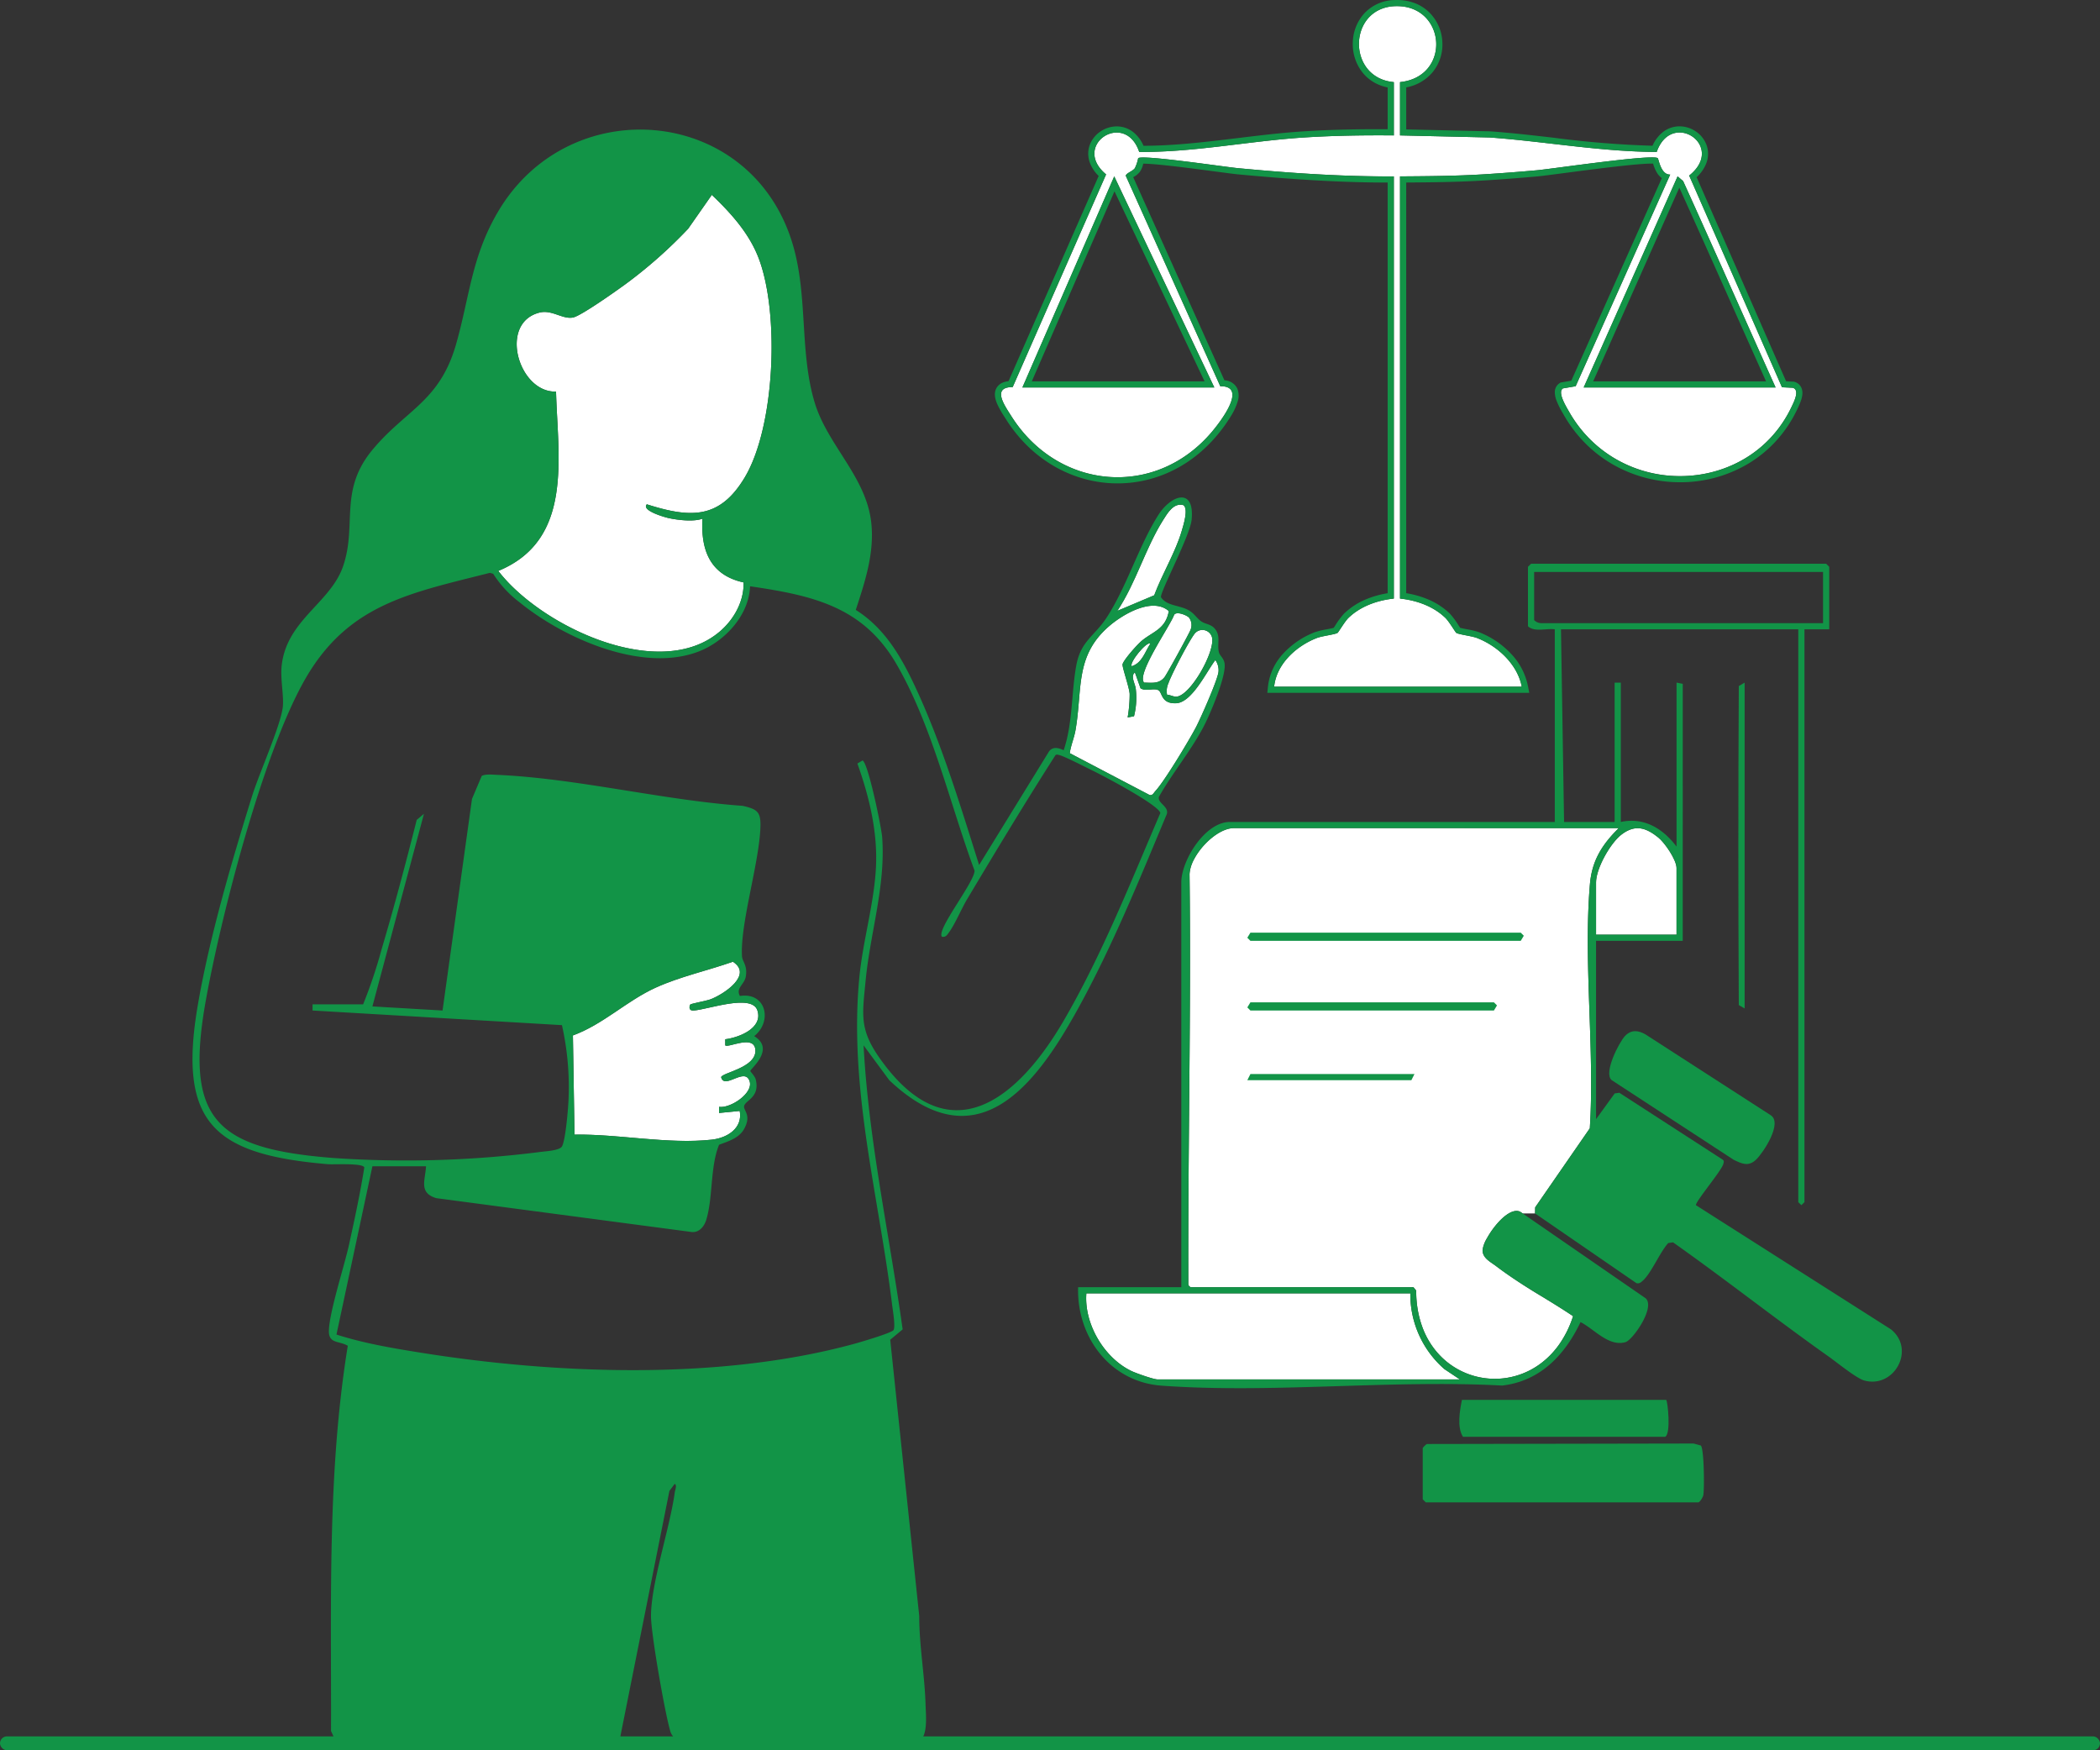 <svg xmlns="http://www.w3.org/2000/svg" width="600" height="500" viewBox="0 0 600 500">
  <rect x="0" y="0" width="600" height="500" fill="#333333" stroke="none"/>
  <g id="lic_derecho" transform="translate(-1137 -3043)">
    <g id="Grupo_201" data-name="Grupo 201" transform="translate(1279.374 3044.755)">
      <path id="Trazado_707" data-name="Trazado 707" d="M505.827,21.7V36.926l25.64.591c15.92,1.156,31.724,4.077,47.7,4.13,4.271-12.189,19.892-1.728,9.277,6.752l26.518,60.474,3.094.147c2.079.641.29,4.086-.316,5.37-12.174,25.793-49.361,26.707-63.664,1.379-.775-1.372-3.345-5.5-1.7-6.573l3.634-.619L583.02,48.108c-2.7.1-3.258-4.413-3.56-4.677-1.4-1.224-30.055,3.046-34.432,3.442-5.043.457-10.284.86-15.33,1.17-7.914.485-15.943.54-23.872.591v120.6c4.717.5,9.539,2.192,12.989,5.544,1.022.993,2.843,4.1,3.086,4.253.73.472,4.385.875,5.9,1.459,5.971,2.3,11.6,7.561,12.81,13.919H469.863c.657-6.475,6.309-11.638,12.22-13.919,1.515-.584,5.17-.987,5.9-1.459.243-.157,2.064-3.26,3.086-4.253,3.45-3.352,8.272-5.043,12.989-5.544V48.635c-14.864.073-29.729-.958-44.507-2.348-3.674-.345-27.346-3.9-28.537-2.856a11.312,11.312,0,0,1-.951,2.859c-.666.9-2.358,1.34-2.6,2.142l27.008,60.145c7.88-.1.21,9.927-2.311,12.929-16.174,19.264-44.064,16.762-57.414-4.424-1.891-3-5.676-8.283.416-8.266l26.685-60.752c-10.062-8.374,5.438-18.435,9.466-6.418,15.794.13,31.364-3.12,47.107-4.129,8.517-.546,17.07-.663,25.64-.592V21.7c-13.511-1.2-13.152-21.133.274-21.691,14.629-.608,16.352,20.13,1.5,21.691m-53.062,87.233L424.177,48.629l-26.242,60.309Zm160.364,0c-8.84-19.627-17.512-39.355-26.415-58.953l-1.584-1.355L558.3,108.937Z" transform="translate(-248.194 0)" fill="#fff"/>
      <path id="Sustracción_1" data-name="Sustracción 1" d="M87.587,157.316h0a21.736,21.736,0,0,1-15.346-6.324,23.039,23.039,0,0,1-5.174-7.945,29.55,29.55,0,0,1-1.947-10.935l-.793-.969H.653c-.6-.434-.639-.513-.642-1.2C-.043,113.2.1,96.176.245,79.708.432,57.9.625,35.344.356,13.171a10.267,10.267,0,0,1,1.31-4.314A19.74,19.74,0,0,1,4.78,4.58C7.5,1.712,10.585,0,13.034,0H122.99c-5.333,5.245-7.722,9.912-8.245,16.109-.985,11.674-.548,24.232-.127,36.376.384,11.068.782,22.513.1,33.271L99.105,108.34l-.029,1.727H95.539l-.686-.473a2.429,2.429,0,0,0-1.071-.24c-1.431,0-3.269,1.147-5.174,3.231a24.605,24.605,0,0,0-3.288,4.6,7.807,7.807,0,0,0-1.239,3.649c.168,1.717,1.569,2.682,2.924,3.614.342.236.694.478,1.014.725a150.231,150.231,0,0,0,13.251,8.761c2.91,1.782,5.919,3.624,8.672,5.485a29.965,29.965,0,0,1-3.877,7.938,24.177,24.177,0,0,1-5.364,5.579,22.076,22.076,0,0,1-6.333,3.293A21.762,21.762,0,0,1,87.587,157.316Z" transform="translate(197.138 234.811)" fill="#fff"/>
      <path id="Trazado_693" data-name="Trazado 693" d="M190.641,180.483c-1.68,1.775,5.163,3.712,6.328,3.955,2.682.56,7.061,1.082,9.581.141-.561,9.014,2.219,16.142,11.728,18.217.15,5.361-2.729,10.539-6.725,13.968-17.253,14.8-51.372-1.571-63.354-17.258,21.563-8.893,16.972-32.492,16.5-51.224-10.7.35-16.527-19.6-4.724-22.572,3.556-.9,6.624,2.01,9.6,1.4,2.286-.472,12.253-7.547,14.769-9.376a133.878,133.878,0,0,0,18.1-15.978l6.757-9.67c5.391,5.142,10.533,10.8,13.287,17.838,6.118,15.623,4.846,48.321-3.893,62.9-7.162,11.952-15.478,11.624-27.955,7.66" transform="translate(-148.199 -38.171)" fill="#fff"/>
      <path id="Trazado_694" data-name="Trazado 694" d="M217.893,478.495c-.312.467-.494,1.78.84,1.715,3.984-.195,16.716-4.932,18.326-.035,1.664,5.059-5.245,7.751-9.179,8.239l0,1.74c.817.847,8.449-3.314,8.61,1.46.166,4.921-9.478,6.342-9.786,7.626.927,3.755,6.921-3.151,8.167,1.291.947,3.377-5.57,7.682-8.762,7.194l0,1.749,5.9-.584c.9,4.942-3.54,7.707-7.957,8.2-12.425,1.386-26.662-1.642-39.244-1.429l-.456-28.339c8.644-3.153,15.362-9.891,23.677-13.661,6.907-3.132,14.861-4.88,22.031-7.395,5.722,3.7-2.35,9.154-6.314,10.707-1.17.458-5.682,1.269-5.849,1.519" transform="translate(-163.035 -193.287)" fill="#fff"/>
      <path id="Trazado_695" data-name="Trazado 695" d="M453.43,294.082c-.9,5.143-4.444,5.8-7.65,8.418-1.293,1.058-5.133,5.357-5.553,6.735-.216.71,1.9,6.566,2.021,8.511a38.926,38.926,0,0,1-.576,6.721l1.817-.34a21.375,21.375,0,0,0,.531-7.553c-.083-1.7-1.678-3.79-.278-4.979l1.611,4.538c1.538.994,3.584-.115,5.018.513,1.282.561.713,3.949,5.141,3.766,4.547-.188,8.692-9.045,11.217-12.333a4.992,4.992,0,0,1,.915,3.193c-.063,2.07-5.146,13.5-6.419,15.93-1.983,3.792-9.022,15.5-11.638,18.3-.463.495-.748,1.293-1.617,1.14l-22.837-11.964c.31-2.232,1.251-4.353,1.637-6.562,2.051-11.747-.255-21.192,9.586-29.707,3.963-3.428,12.389-8.4,17.075-4.328" transform="translate(-261.86 -121.274)" fill="#fff"/>
      <path id="Trazado_696" data-name="Trazado 696" d="M448.181,273.593c5.3-7.939,8.049-17.952,13.087-25.931,1.262-2,3.034-5.068,5.811-4.256,1.46,1.083,0,5.674-.456,7.232-1.787,6.168-5.649,12.436-7.893,18.508Z" transform="translate(-271.32 -100.846)" fill="#fff"/>
      <path id="Trazado_697" data-name="Trazado 697" d="M473.742,297.461a3.544,3.544,0,0,1,.495,3.368c-.189.755-6.859,12.883-7.492,13.673-1.563,1.949-3.554,1.578-5.817,1.547-2.339-2.32,7.5-16.3,8.55-19.331.663-1.171,3.635.086,4.264.743" transform="translate(-276.404 -122.803)" fill="#fff"/>
      <path id="Trazado_698" data-name="Trazado 698" d="M472.193,322.863a5.422,5.422,0,0,1,.4-3.3c.857-2.5,5.918-12.192,7.52-14.187a2.838,2.838,0,0,1,4.886.972c1.17,3.828-6.1,16.889-10.188,17.074-.765.035-1.775-.526-2.62-.562" transform="translate(-281.124 -126.161)" fill="#fff"/>
      <path id="Trazado_699" data-name="Trazado 699" d="M460.424,311.021c-1.539,2.339-2.354,5.5-5.3,6.434-.869-.947,4.379-7.33,5.3-6.434" transform="translate(-274.129 -128.895)" fill="#fff"/>
      <path id="Trazado_702" data-name="Trazado 702" d="M525.705,628.072a28.3,28.3,0,0,0,9.743,21.648l4.407,2.941H453.483c-1.156,0-6.249-1.8-7.562-2.444-7.8-3.813-13.458-13.5-12.778-22.146Z" transform="translate(-265.125 -260.362)" fill="#fff"/>
      <path id="Trazado_704" data-name="Trazado 704" d="M703.174,431.535H680.181V416.606c0-4,4.108-11.329,7.374-13.754,3.829-2.843,6.808-1.931,10.326.86,1.924,1.526,5.293,6.435,5.293,8.8Z" transform="translate(-366.539 -166.28)" fill="#fff"/>
    </g>
    <g id="Grupo_202" data-name="Grupo 202" transform="translate(1192 3043)">
      <path id="Trazado_682" data-name="Trazado 682" d="M40.492,519.726l-.914-2.019c.123-36.759-1.108-73.687,4.792-110.042-2.459-1.46-5.411-.551-5.4-4.146.016-5.182,4.434-18.7,5.762-24.777,1.6-7.3,3.184-14.621,4.353-22.009-.354-1.344-8.7-.8-10.355-.941C6.244,353.036-4.216,344.143,1.472,310.61c3.283-19.352,9.723-41.245,15.575-60.058,1.957-6.291,8.108-19.978,8.741-25.285.363-3.043-.664-7.9-.351-11.464,1.173-13.353,13.937-18.223,17.578-28.8,4.078-11.846-1.3-21.564,8.371-33.256,9.483-11.46,19.2-13.736,23.9-30.13,3.9-13.619,4.406-24.979,11.977-37.87,20.635-35.132,73.5-30.29,84.577,10.473,3.914,14.408,1.684,29.837,5.9,43.911,3.66,12.234,14.7,21.223,16.179,34.283.984,8.679-1.748,16.926-4.414,25.034,8.181,5.14,12.88,13.211,16.875,21.723,7.536,16.055,13.036,34.232,18.366,51.144l20.018-32.508c1.133-1.383,2.709-.954,4.142-.273,2.631-7.743,2.171-16.426,3.608-24.236,1.293-7.028,5.2-8.333,8.662-13.646,5.79-8.9,9.138-20.383,14.742-29.27,3.676-5.829,10.46-8.059,9.549,1.289-.45,4.619-9.045,20.633-8.76,22.163,1.789,2.592,5.287,2.174,8,3.763,1.513.888,2.2,2.168,3.408,3.056,1.181.866,2.717.8,3.857,2.025,1.972,2.124.684,4.585,1.3,6.906.255.962,1.342,1.587,1.6,3.092.577,3.38-3.671,13.378-5.359,16.867-3.511,7.26-9.405,14.21-13.392,21.3-.49,1.983,3.445,2.863,2.036,5.443-7.686,18.417-15.388,37.311-25.011,54.818-12.072,21.962-28.869,44.512-54.061,20.7l-7.35-9.964c1.443,27.324,7.406,54.106,11.164,81.142l-3.55,2.956,8.294,78.954c-.017,8.392,1.542,16.79,1.8,25.146.089,2.919.557,7.377-.909,9.684H137.772a4.093,4.093,0,0,1-1.324-2.2c-1.517-5.21-5.448-27.577-5.449-32.637,0-9.436,5.4-25.106,6.8-35.4.089-.655.708-1.987-.029-2.37l-1.512,2.01-14.106,70.592Zm89.323-352.443c12.477,3.964,20.792,4.292,27.955-7.66,8.739-14.583,10.012-47.281,3.893-62.9-2.754-7.033-7.9-12.7-13.287-17.838l-6.757,9.67a133.926,133.926,0,0,1-18.105,15.978c-2.517,1.828-12.483,8.9-14.769,9.376-2.974.615-6.041-2.293-9.6-1.4-11.8,2.976-5.977,22.923,4.724,22.572.476,18.732,5.067,42.331-16.5,51.224,11.981,15.687,46.1,32.063,63.354,17.258,4-3.43,6.876-8.607,6.725-13.968-9.509-2.075-12.289-9.2-11.728-18.218-2.52.942-6.9.42-9.581-.141-1.165-.243-8.008-2.181-6.328-3.955m134.42,30.436,10.549-4.448c2.245-6.071,6.106-12.339,7.893-18.508.452-1.558,1.916-6.15.456-7.232-2.776-.811-4.549,2.257-5.811,4.256-5.038,7.979-7.791,17.992-13.087,25.932M34.3,310.132H48.746a137.548,137.548,0,0,0,5.3-15.809c3.635-12.2,6.892-24.548,10.016-36.89l2.068-1.746L51.4,310.717l20.044,1.169,8.41-60.442,2.793-6.593c1.174-.557,3.095-.339,4.421-.282,22.658.983,47.249,7.217,70.09,8.845,4.543,1.007,5.31,1.917,5.08,6.649-.5,10.26-5.8,27.291-5.238,36.344.1,1.564,1.633,2.537,1.079,5.793-.386,2.269-2.935,3.272-1.673,5.536,7.5-1.157,9.362,7.268,4.077,11.471,6.12,3.728-1.093,9.322-1.1,9.948,0,.229,1.313,1.454,1.555,2.471,1.221,5.123-3.013,5.875-3.332,7.572-.243,1.3,2.183,2.472.028,6.47-1.448,2.687-4.516,3.553-7.185,4.572-2.583,6.255-1.712,15.223-3.687,21.514-.576,1.834-2.054,3.69-4.241,3.393l-72.879-9.659c-5.052-1.534-3.144-5.082-2.917-9.105H51.4L41.133,404.454c7.7,2.471,15.655,3.827,23.631,5.108,38.973,6.263,85.839,8.026,124.134-2.411,2.051-.559,10.08-2.931,11.3-3.87.785-.606-.134-5.887-.306-7.3-3.829-31.251-12.453-61.936-9.346-93.754,1.016-10.4,4.287-21.211,4.742-31.59.439-10.033-1.97-19.917-5.319-29.307l1.45-.87c1.553.359,5.428,19.146,5.632,21.93,1.019,13.932-3.423,27.3-4.736,41.008-.914,9.549-1.824,13.742,3.883,21.9,19.88,28.414,39.7,11.915,52.814-10.676,10.847-18.688,19.013-39.323,27.515-59.147-.436-2.281-16.2-10.59-19.139-12.017-1.94-.942-8.162-4.153-9.655-4.521-.422-.1-.77-.31-1.179.016-8.665,13.55-16.992,27.337-25.236,41.142-1.646,2.756-3.448,7.127-5.191,9.482-.529.716-.914,1.443-2,1.23-1.707-1.933,9.355-15.624,9.321-18.877-7-18.924-12.207-41.74-22.409-59.165-9.564-16.334-23.976-19.462-41.744-22.071-.248,8.226-7.185,15.72-14.587,18.6-16.109,6.261-38.538-3.7-51.135-13.926a31.17,31.17,0,0,1-7.66-8.241l-.942-.27c-23.012,5.851-40.784,8.946-53.125,30.967-11.82,21.09-23.615,66.7-28.012,91.032C-2.361,343.11,6.67,351.436,40.5,354.035a303.482,303.482,0,0,0,58.948-1.753c1.7-.215,5.4-.41,6.1-1.551,1.033-1.688,1.785-10.833,1.888-13.347a81.061,81.061,0,0,0-1.878-21.318l-71.26-4.18ZM278.944,197.779c-4.686-4.077-13.112.9-17.075,4.328-9.84,8.514-7.535,17.96-9.585,29.707-.386,2.209-1.327,4.329-1.637,6.562l22.837,11.964c.868.152,1.154-.646,1.617-1.14,2.615-2.8,9.654-14.507,11.637-18.3,1.273-2.433,6.356-13.86,6.419-15.93a4.992,4.992,0,0,0-.914-3.193c-2.526,3.287-6.671,12.145-11.218,12.333-4.428.183-3.859-3.2-5.14-3.766-1.434-.628-3.48.481-5.018-.512l-1.611-4.538c-1.4,1.188.2,3.277.278,4.979a21.361,21.361,0,0,1-.53,7.553l-1.818.34a38.978,38.978,0,0,0,.577-6.72c-.119-1.945-2.237-7.8-2.021-8.511.419-1.378,4.259-5.678,5.553-6.735,3.206-2.622,6.746-3.276,7.65-8.418m5.768,1.85c-.629-.657-3.6-1.914-4.264-.743-1.052,3.036-10.889,17.01-8.55,19.331,2.263.032,4.254.4,5.817-1.547.633-.79,7.3-12.918,7.492-13.673a3.542,3.542,0,0,0-.495-3.368m-6.268,22.044c.844.037,1.855.6,2.62.563,4.09-.185,11.359-13.247,10.188-17.075a2.839,2.839,0,0,0-4.887-.972c-1.6,2-6.663,11.688-7.519,14.187a5.418,5.418,0,0,0-.4,3.3M273.668,207.1c-.921-.9-6.17,5.487-5.3,6.434,2.947-.937,3.761-4.094,5.3-6.434M142.231,310.179c.167-.25,4.678-1.061,5.849-1.519,3.964-1.553,12.036-7.006,6.314-10.707-7.17,2.515-15.123,4.263-22.031,7.395-8.315,3.769-15.034,10.507-23.677,13.66l.456,28.338c12.581-.214,26.818,2.815,39.244,1.429,4.416-.493,8.861-3.258,7.957-8.2l-5.9.584,0-1.749c3.191.489,9.708-3.817,8.762-7.194-1.246-4.443-7.24,2.464-8.167-1.292.308-1.284,9.951-2.7,9.786-7.626-.16-4.774-7.793-.613-8.61-1.46l0-1.74c3.934-.488,10.843-3.18,9.179-8.239-1.61-4.9-14.343-.16-18.326.035-1.334.065-1.152-1.248-.84-1.715" transform="translate(0 -23.215)" fill="#129447"/>
      <path id="Trazado_707_-_Contorno" data-name="Trazado 707 - Contorno" d="M503.726-1.244c-.205,0-.415,0-.625.013-13.426.558-13.784,20.495-.274,21.691V35.682c-8.57-.071-17.123.046-25.64.592-15.436.989-30.7,4.133-46.182,4.133q-.462,0-.926,0c-1.334-3.981-3.926-5.539-6.432-5.538-5.059,0-9.764,6.356-3.035,11.956l-26.685,60.752H393.9c-6.05,0-2.275,5.27-.387,8.266,7.245,11.5,18.77,17.492,30.384,17.492,9.785,0,19.634-4.259,27.031-13.068,2.509-2.988,10.119-12.931,2.423-12.93h-.112L426.23,47.189c.244-.8,1.936-1.239,2.6-2.142a11.309,11.309,0,0,0,.951-2.859c1.191-1.039,24.863,2.512,28.537,2.856C472.6,46.387,486.966,47.4,501.333,47.4c.5,0,1,0,1.494,0V168c-4.717.5-9.539,2.192-12.989,5.544-1.022.993-2.843,4.1-3.086,4.253-.73.472-4.386.875-5.9,1.459-5.911,2.281-11.563,7.444-12.22,13.919H539.38c-1.214-6.358-6.839-11.614-12.81-13.919-1.515-.584-5.17-.987-5.9-1.459-.243-.157-2.065-3.26-3.086-4.253-3.45-3.352-8.272-5.043-12.989-5.544V47.391c7.929-.051,15.957-.106,23.872-.591,5.046-.31,10.287-.713,15.33-1.17,4.377-.4,33.034-4.667,34.432-3.442.3.264.857,4.777,3.56,4.677l-27.017,60.469-3.633.619c-1.643,1.07.927,5.2,1.7,6.573a36.142,36.142,0,0,0,31.782,18.491c12.9,0,25.659-6.685,31.882-19.87.606-1.284,2.395-4.729.316-5.37l-3.094-.147L587.209,47.155c10.615-8.48-5.006-18.941-9.277-6.752-15.973-.053-31.776-2.974-47.7-4.13L504.6,35.682V20.46c14.643-1.539,13.181-21.7-.87-21.7M451.534,107.694H396.7l26.242-60.309,28.588,60.309m160.364,0h-54.83L583.9,47.385l1.584,1.355c8.9,19.6,17.576,39.326,26.415,58.953M503.726-3A14.053,14.053,0,0,1,509.08-2,12.01,12.01,0,0,1,513.126.716a12.7,12.7,0,0,1,3.563,8.252,12.5,12.5,0,0,1-2.707,8.565,12.843,12.843,0,0,1-7.617,4.433v12l23.957.552.044,0c6.1.443,12.274,1.154,18.241,1.841a277.686,277.686,0,0,0,28.131,2.274,10.123,10.123,0,0,1,2.949-3.889,7.706,7.706,0,0,1,4.771-1.655,8.369,8.369,0,0,1,4.707,1.493,8.072,8.072,0,0,1,3.022,3.885,7.451,7.451,0,0,1-.043,5.058,10.685,10.685,0,0,1-2.8,4.1l25.564,58.3,2.22.105.215.066a3.045,3.045,0,0,1,1.932,1.682c.776,1.758-.142,3.96-1.064,5.886l-.107.225a36.52,36.52,0,0,1-6.086,9.1,35.543,35.543,0,0,1-8.044,6.537,37.839,37.839,0,0,1-19.353,5.24,38.674,38.674,0,0,1-18.758-4.826,37.355,37.355,0,0,1-8.09-6.063,38.6,38.6,0,0,1-6.477-8.5c-.057-.1-.125-.219-.2-.35a24.284,24.284,0,0,1-1.8-3.62,6.68,6.68,0,0,1-.47-2.318,3,3,0,0,1,1.337-2.612l.308-.2,3.063-.522L579.4,47.885a5.281,5.281,0,0,1-1.437-1.607,11.254,11.254,0,0,1-1.068-2.549c-.1,0-.222,0-.357,0-4.412,0-16.781,1.626-24.966,2.7-3.59.472-6.426.845-7.612.953-5.129.465-10.448.871-15.382,1.174-7.428.456-14.923.534-22.212.583V166.459a26.848,26.848,0,0,1,5.871,1.614,20.361,20.361,0,0,1,6.587,4.211,22.655,22.655,0,0,1,2.492,3.358c.156.236.335.508.47.706.468.132,1.367.307,2,.43a22.834,22.834,0,0,1,3.427.835,24.818,24.818,0,0,1,8.828,5.864,18.743,18.743,0,0,1,5.079,9.365l.4,2.084h-74.84l.2-1.932a16.488,16.488,0,0,1,4.6-9.552,24.023,24.023,0,0,1,8.735-5.827,22.839,22.839,0,0,1,3.428-.835c.633-.123,1.532-.3,2-.43.135-.2.313-.469.468-.7a22.663,22.663,0,0,1,2.493-3.361,20.362,20.362,0,0,1,6.587-4.211,26.848,26.848,0,0,1,5.871-1.614V49.151c-12.427-.011-25.676-.739-42.9-2.359-.976-.092-3.246-.392-6.12-.773-6.8-.9-17.086-2.265-20.8-2.265h-.015a6.424,6.424,0,0,1-.961,2.33,6.063,6.063,0,0,1-1.867,1.512l-.033.02,26.054,58.022a4.269,4.269,0,0,1,3.668,2.323,5.456,5.456,0,0,1,.063,3.918,17.257,17.257,0,0,1-1.686,3.687,45.639,45.639,0,0,1-4.173,5.823,40.73,40.73,0,0,1-6.239,6.019,37.459,37.459,0,0,1-6.983,4.281,35.941,35.941,0,0,1-7.47,2.554,35.586,35.586,0,0,1-16.778-.329,36.692,36.692,0,0,1-8.619-3.486,38.4,38.4,0,0,1-7.74-5.738,41.658,41.658,0,0,1-6.444-7.918c-.116-.183-.239-.376-.369-.58a28.773,28.773,0,0,1-2.111-3.706c-.837-1.9-.919-3.409-.253-4.614a3.642,3.642,0,0,1,1.917-1.62,6.09,6.09,0,0,1,1.546-.372l25.744-58.611a10.25,10.25,0,0,1-2.578-3.968,7.325,7.325,0,0,1,.037-4.9,8.051,8.051,0,0,1,3.03-3.825,8.389,8.389,0,0,1,4.671-1.467,7.622,7.622,0,0,1,4.754,1.656A9.91,9.91,0,0,1,431.3,38.65c8.976-.023,18.079-1.129,26.886-2.2,6.174-.75,12.557-1.525,18.89-1.931,6.446-.413,13.435-.614,21.364-.614.852,0,1.729,0,2.622.007V21.979a12.894,12.894,0,0,1-3.506-1.234,11.718,11.718,0,0,1-3.687-3.047A13.031,13.031,0,0,1,491.1,9.231a12.857,12.857,0,0,1,3.1-8.2,12.089,12.089,0,0,1,8.831-4.017C503.26-3,503.5-3,503.726-3ZM609.17,105.937c-3.376-7.512-6.766-15.116-10.055-22.493-4.8-10.773-9.763-21.9-14.721-32.827l-24.612,55.32Zm-160.424,0L423.015,51.654l-23.62,54.283Z" transform="translate(-159.589 3)" fill="#129447"/>
      <path id="Trazado_706" data-name="Trazado 706" d="M643.776,290.807H636.7V454.442l-.884.866-.884-.866V290.807h-67.8l.884,55.033H582.46V306.029h1.769V345.84c6.652-1.447,12.038,1.9,15.918,7.025V306.029l1.778.345-.009,73.422H577.154v50.935l5.324-7.34,1.321-.2,29.319,18.971c.736.455.556.784.361,1.468-.549,1.93-8.147,10.908-7.771,11.695l55.708,35.459c7.09,5.713.958,16.968-7.639,14.608-2.232-.612-7.887-5.229-10.189-6.857-14.988-10.6-29.434-22.018-44.439-32.608l-1.37.2c-2.382,2.594-4.914,8.765-7.37,10.843-.559.472-.906.8-1.716.616l-28.967-19.923.029-1.727,15.617-22.583c1.421-22.569-1.859-47.339.022-69.648.578-6.853,3.456-11.4,8.245-16.109H473.684c-5.277,0-12.508,7.823-12.678,13.171.472,38.918-.47,77.871-.345,116.776,0,.684.04.758.641,1.2h63.674l.793.969c-.044,29.32,35.943,34.744,44.823,7.313-7-4.736-15.281-9.113-21.923-14.246-1.571-1.214-3.728-2.182-3.939-4.339-.272-2.8,6.778-13.186,10.772-11.245l35.842,24.726c2.8,2.615-3.7,11.9-5.764,12.505-4.8,1.416-8.937-3.734-12.856-5.711-4.47,9.366-11.5,16.862-22.4,18.125-31.7-1.721-65.887,2.306-97.3.03-14.765-1.07-24.284-14-23.852-28.127H458.65V363.111c0-6.3,6.808-17.271,13.855-17.271h92.858V290.807c-2.445-.337-5.79.881-7.664-.878V272.95l.884-.878h84.309l.884.878Zm-1.769-16.393h-82.54v13.758a2.96,2.96,0,0,0,2.064.878h80.477ZM600.147,378.04V359.013c0-2.361-3.368-7.269-5.293-8.8-3.518-2.792-6.5-3.7-10.326-.86-3.266,2.425-7.374,9.751-7.374,13.754V378.04ZM524.092,480.5H431.529c-.68,8.645,4.975,18.332,12.778,22.146,1.313.642,6.406,2.444,7.562,2.444h86.372l-4.407-2.941a28.3,28.3,0,0,1-9.743-21.648" transform="translate(-176.138 -111.029)" fill="#129447"/>
      <path id="Trazado_685" data-name="Trazado 685" d="M596.181,702.652a4.615,4.615,0,0,1,1.188-1.162l76.2-.138,2.057.563c.956.819,1.062,12.415.721,14.187-.124.642-1.018,2.064-1.459,2.064H597.065l-.884-.878Z" transform="translate(-244.689 -288.983)" fill="#129447"/>
      <path id="Trazado_686" data-name="Trazado 686" d="M728.586,536.784c-2.216,2.142-4.03,1.28-6.472.1l-34.857-22.759c-2.421-2.081,2.181-10.857,3.786-12.568,1.754-1.87,3.746-1.713,5.848-.51L732.621,524.1c3.658,2.191-2.046,10.757-4.035,12.68" transform="translate(-281.786 -205.573)" fill="#129447"/>
      <path id="Trazado_687" data-name="Trazado 687" d="M673.026,680.072c.423.354,1.418,9.635-.295,10.538H614.953c-1.745-2.733-.915-7.455-.295-10.538Z" transform="translate(-251.965 -280.162)" fill="#129447"/>
      <path id="Trazado_688" data-name="Trazado 688" d="M512.067,452.072H589.3l.881.887-.881,1.455H512.067l-.881-.887Z" transform="translate(-209.805 -185.646)" fill="#129447"/>
      <path id="Trazado_689" data-name="Trazado 689" d="M512.067,486.072h69.57l.881.887-.881,1.455h-69.57l-.881-.887Z" transform="translate(-209.805 -199.741)" fill="#129447"/>
      <path id="Trazado_690" data-name="Trazado 690" d="M750.932,330.072V423.16l-1.667-.979q-.255-45.539,0-91.129Z" transform="translate(-307.467 -135.072)" fill="#129447"/>
      <path id="Trazado_691" data-name="Trazado 691" d="M558.936,521.072l-.884,1.756H511.181l.884-1.756Z" transform="translate(-209.803 -214.249)" fill="#129447"/>
    </g>
    <rect id="Rectángulo_451" data-name="Rectángulo 451" width="600" height="3.972" rx="1.986" transform="translate(1137 3539.028)" fill="#129447"/>
  </g>
</svg>
